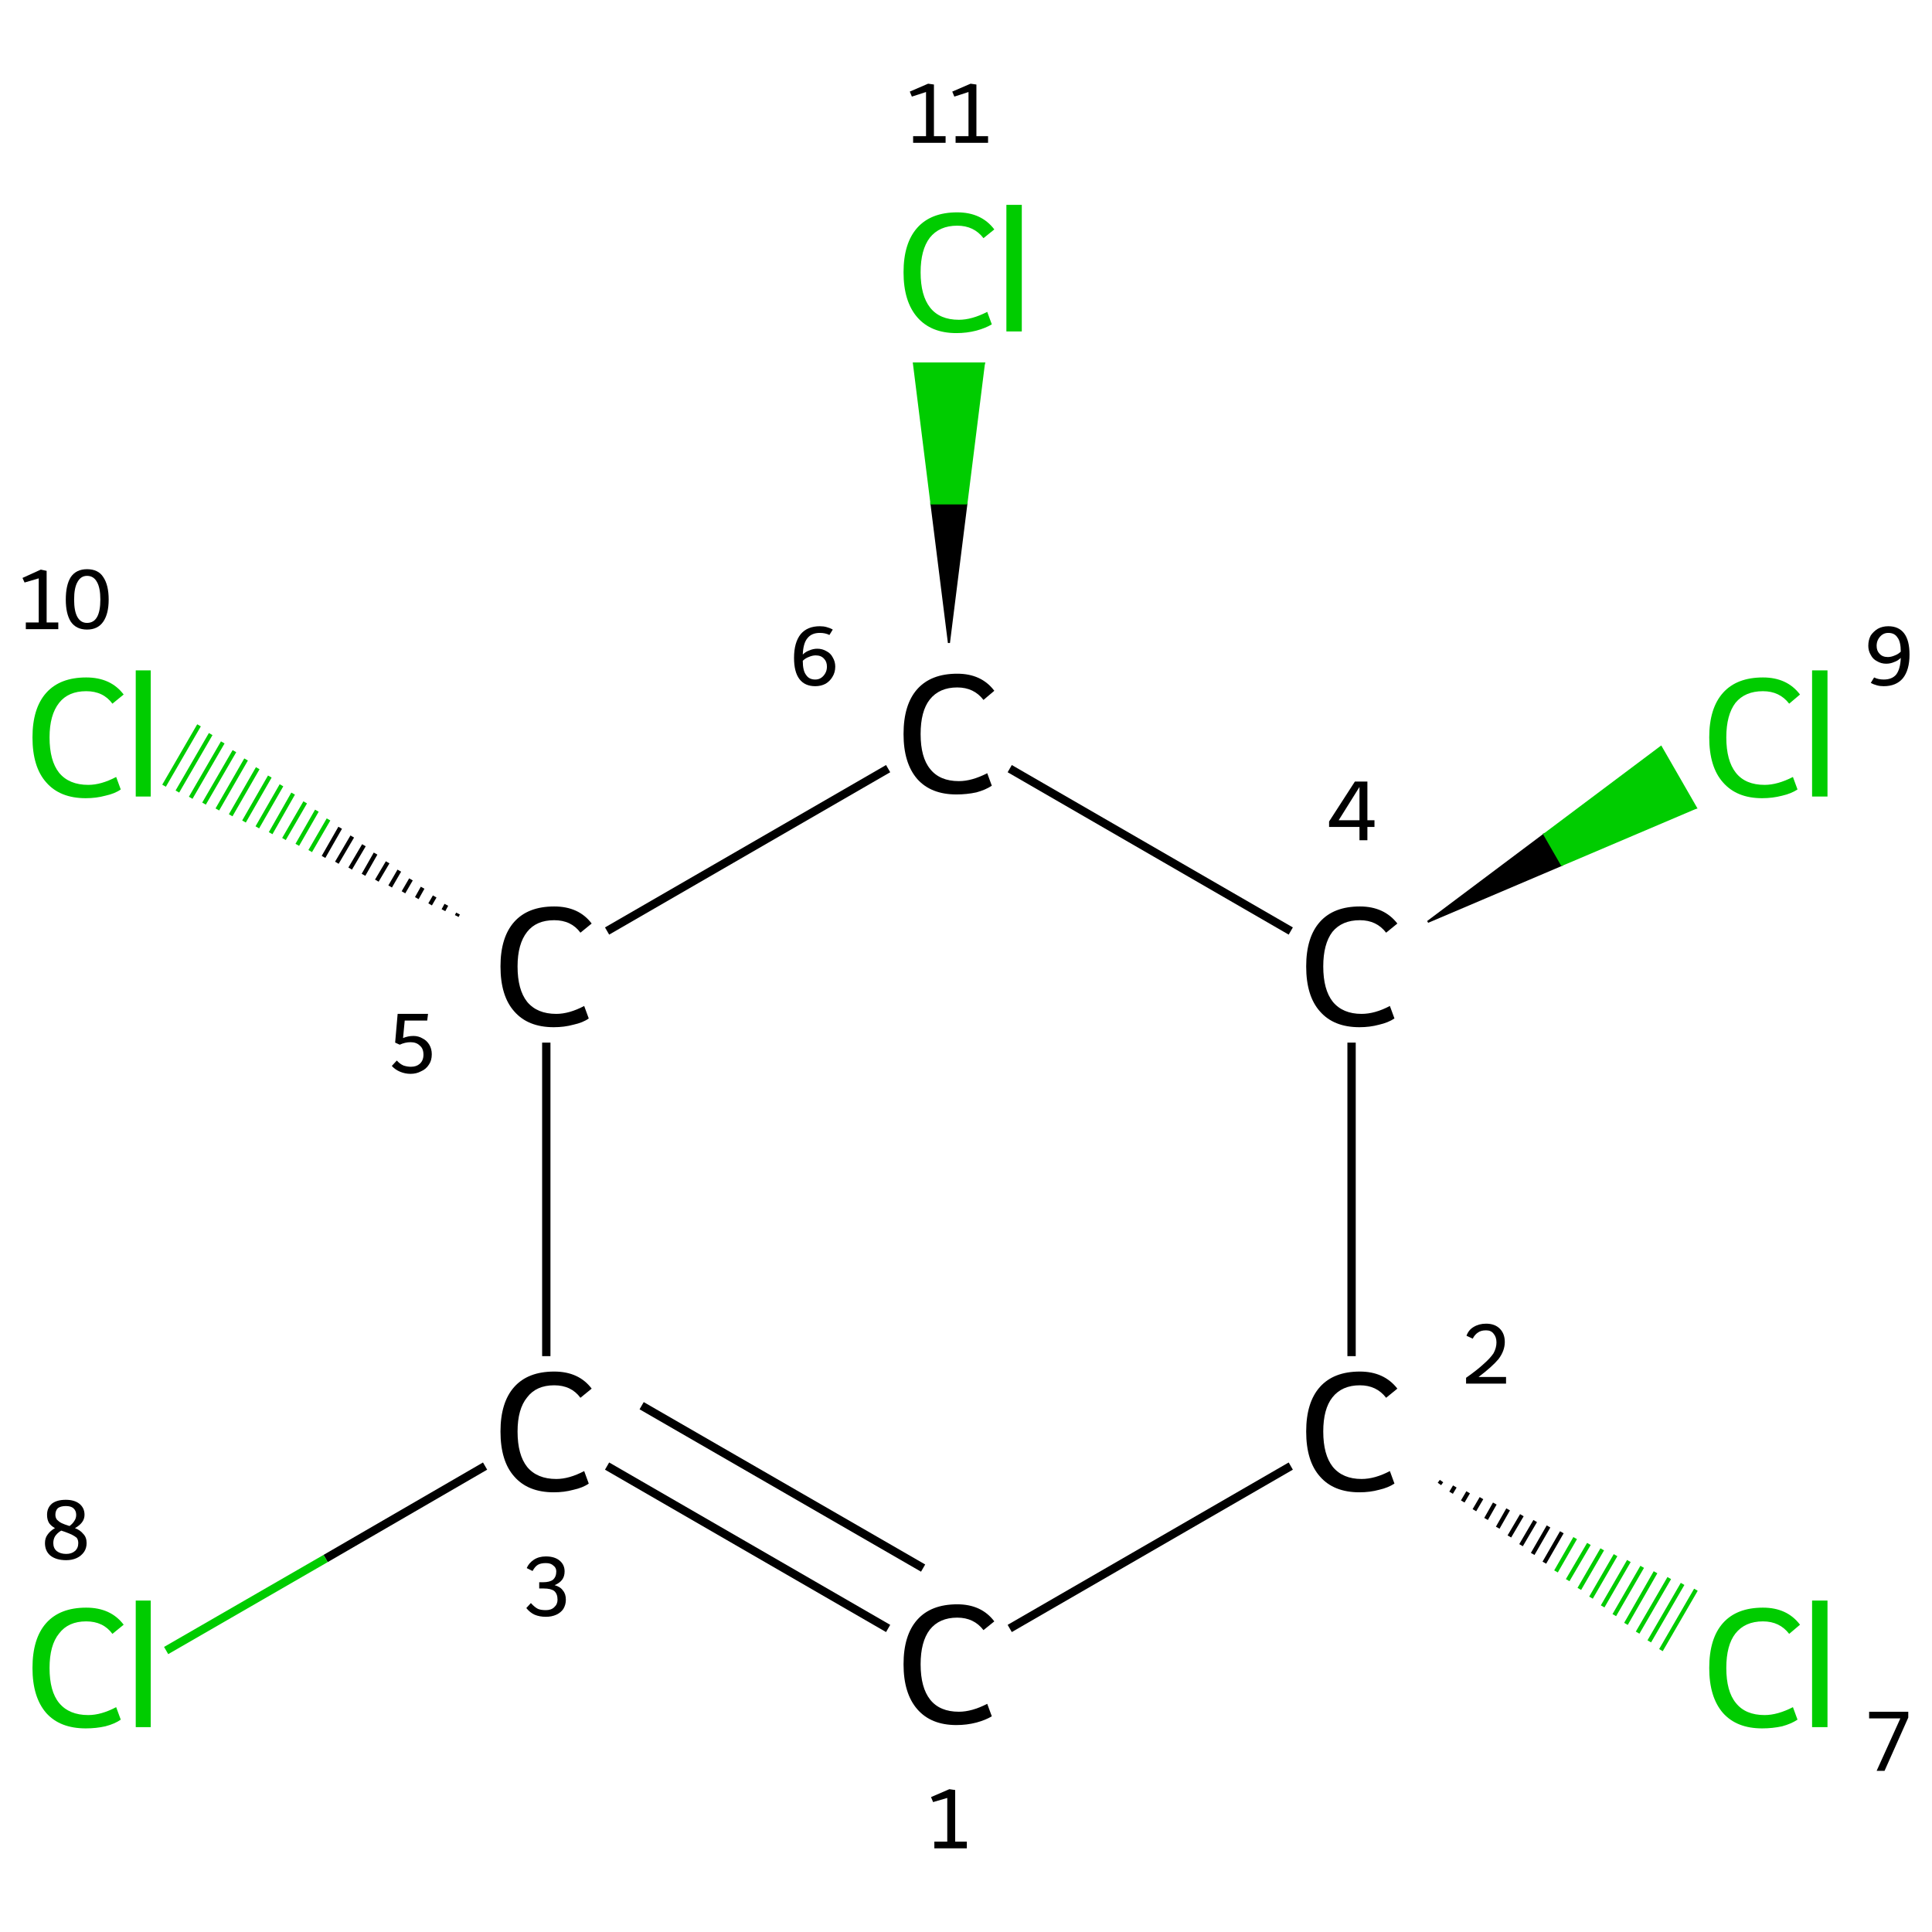 <?xml version='1.0' encoding='iso-8859-1'?>
<svg version='1.1' baseProfile='full'
              xmlns='http://www.w3.org/2000/svg'
                      xmlns:rdkit='http://www.rdkit.org/xml'
                      xmlns:xlink='http://www.w3.org/1999/xlink'
                  xml:space='preserve'
width='464px' height='464px' viewBox='0 0 464 464'>
<!-- END OF HEADER -->
<rect style='opacity:1.0;fill:#FFFFFF;stroke:none' width='464.0' height='464.0' x='0.0' y='0.0'> </rect>
<path class='bond-0 atom-0 atom-1' d='M 213.3,391.1 L 145.8,352.1' style='fill:none;fill-rule:evenodd;stroke:#000000;stroke-width:2.0px;stroke-linecap:butt;stroke-linejoin:miter;stroke-opacity:1' />
<path class='bond-0 atom-0 atom-1' d='M 221.7,376.6 L 154.1,337.6' style='fill:none;fill-rule:evenodd;stroke:#000000;stroke-width:2.0px;stroke-linecap:butt;stroke-linejoin:miter;stroke-opacity:1' />
<path class='bond-1 atom-1 atom-2' d='M 116.5,352.1 L 78.2,374.3' style='fill:none;fill-rule:evenodd;stroke:#000000;stroke-width:2.0px;stroke-linecap:butt;stroke-linejoin:miter;stroke-opacity:1' />
<path class='bond-1 atom-1 atom-2' d='M 78.2,374.3 L 39.9,396.4' style='fill:none;fill-rule:evenodd;stroke:#00CC00;stroke-width:2.0px;stroke-linecap:butt;stroke-linejoin:miter;stroke-opacity:1' />
<path class='bond-2 atom-1 atom-3' d='M 131.2,325.7 L 131.2,250.4' style='fill:none;fill-rule:evenodd;stroke:#000000;stroke-width:2.0px;stroke-linecap:butt;stroke-linejoin:miter;stroke-opacity:1' />
<path class='bond-3 atom-3 atom-4' d='M 109.7,220.0 L 110.0,219.4' style='fill:none;fill-rule:evenodd;stroke:#000000;stroke-width:1.0px;stroke-linecap:butt;stroke-linejoin:miter;stroke-opacity:1' />
<path class='bond-3 atom-3 atom-4' d='M 106.5,218.6 L 107.2,217.3' style='fill:none;fill-rule:evenodd;stroke:#000000;stroke-width:1.0px;stroke-linecap:butt;stroke-linejoin:miter;stroke-opacity:1' />
<path class='bond-3 atom-3 atom-4' d='M 103.3,217.2 L 104.4,215.3' style='fill:none;fill-rule:evenodd;stroke:#000000;stroke-width:1.0px;stroke-linecap:butt;stroke-linejoin:miter;stroke-opacity:1' />
<path class='bond-3 atom-3 atom-4' d='M 100.1,215.7 L 101.5,213.2' style='fill:none;fill-rule:evenodd;stroke:#000000;stroke-width:1.0px;stroke-linecap:butt;stroke-linejoin:miter;stroke-opacity:1' />
<path class='bond-3 atom-3 atom-4' d='M 96.9,214.3 L 98.7,211.2' style='fill:none;fill-rule:evenodd;stroke:#000000;stroke-width:1.0px;stroke-linecap:butt;stroke-linejoin:miter;stroke-opacity:1' />
<path class='bond-3 atom-3 atom-4' d='M 93.7,212.9 L 95.9,209.1' style='fill:none;fill-rule:evenodd;stroke:#000000;stroke-width:1.0px;stroke-linecap:butt;stroke-linejoin:miter;stroke-opacity:1' />
<path class='bond-3 atom-3 atom-4' d='M 90.5,211.5 L 93.1,207.1' style='fill:none;fill-rule:evenodd;stroke:#000000;stroke-width:1.0px;stroke-linecap:butt;stroke-linejoin:miter;stroke-opacity:1' />
<path class='bond-3 atom-3 atom-4' d='M 87.3,210.1 L 90.2,205.0' style='fill:none;fill-rule:evenodd;stroke:#000000;stroke-width:1.0px;stroke-linecap:butt;stroke-linejoin:miter;stroke-opacity:1' />
<path class='bond-3 atom-3 atom-4' d='M 84.1,208.6 L 87.4,203.0' style='fill:none;fill-rule:evenodd;stroke:#000000;stroke-width:1.0px;stroke-linecap:butt;stroke-linejoin:miter;stroke-opacity:1' />
<path class='bond-3 atom-3 atom-4' d='M 80.9,207.2 L 84.6,200.9' style='fill:none;fill-rule:evenodd;stroke:#000000;stroke-width:1.0px;stroke-linecap:butt;stroke-linejoin:miter;stroke-opacity:1' />
<path class='bond-3 atom-3 atom-4' d='M 77.7,205.8 L 81.7,198.8' style='fill:none;fill-rule:evenodd;stroke:#000000;stroke-width:1.0px;stroke-linecap:butt;stroke-linejoin:miter;stroke-opacity:1' />
<path class='bond-3 atom-3 atom-4' d='M 74.5,204.4 L 78.9,196.8' style='fill:none;fill-rule:evenodd;stroke:#00CC00;stroke-width:1.0px;stroke-linecap:butt;stroke-linejoin:miter;stroke-opacity:1' />
<path class='bond-3 atom-3 atom-4' d='M 71.4,202.9 L 76.1,194.7' style='fill:none;fill-rule:evenodd;stroke:#00CC00;stroke-width:1.0px;stroke-linecap:butt;stroke-linejoin:miter;stroke-opacity:1' />
<path class='bond-3 atom-3 atom-4' d='M 68.2,201.5 L 73.3,192.7' style='fill:none;fill-rule:evenodd;stroke:#00CC00;stroke-width:1.0px;stroke-linecap:butt;stroke-linejoin:miter;stroke-opacity:1' />
<path class='bond-3 atom-3 atom-4' d='M 65.0,200.1 L 70.4,190.6' style='fill:none;fill-rule:evenodd;stroke:#00CC00;stroke-width:1.0px;stroke-linecap:butt;stroke-linejoin:miter;stroke-opacity:1' />
<path class='bond-3 atom-3 atom-4' d='M 61.8,198.7 L 67.6,188.6' style='fill:none;fill-rule:evenodd;stroke:#00CC00;stroke-width:1.0px;stroke-linecap:butt;stroke-linejoin:miter;stroke-opacity:1' />
<path class='bond-3 atom-3 atom-4' d='M 58.6,197.3 L 64.8,186.5' style='fill:none;fill-rule:evenodd;stroke:#00CC00;stroke-width:1.0px;stroke-linecap:butt;stroke-linejoin:miter;stroke-opacity:1' />
<path class='bond-3 atom-3 atom-4' d='M 55.4,195.8 L 61.9,184.5' style='fill:none;fill-rule:evenodd;stroke:#00CC00;stroke-width:1.0px;stroke-linecap:butt;stroke-linejoin:miter;stroke-opacity:1' />
<path class='bond-3 atom-3 atom-4' d='M 52.2,194.4 L 59.1,182.4' style='fill:none;fill-rule:evenodd;stroke:#00CC00;stroke-width:1.0px;stroke-linecap:butt;stroke-linejoin:miter;stroke-opacity:1' />
<path class='bond-3 atom-3 atom-4' d='M 49.0,193.0 L 56.3,180.4' style='fill:none;fill-rule:evenodd;stroke:#00CC00;stroke-width:1.0px;stroke-linecap:butt;stroke-linejoin:miter;stroke-opacity:1' />
<path class='bond-3 atom-3 atom-4' d='M 45.8,191.6 L 53.5,178.3' style='fill:none;fill-rule:evenodd;stroke:#00CC00;stroke-width:1.0px;stroke-linecap:butt;stroke-linejoin:miter;stroke-opacity:1' />
<path class='bond-3 atom-3 atom-4' d='M 42.6,190.1 L 50.6,176.3' style='fill:none;fill-rule:evenodd;stroke:#00CC00;stroke-width:1.0px;stroke-linecap:butt;stroke-linejoin:miter;stroke-opacity:1' />
<path class='bond-3 atom-3 atom-4' d='M 39.4,188.7 L 47.8,174.2' style='fill:none;fill-rule:evenodd;stroke:#00CC00;stroke-width:1.0px;stroke-linecap:butt;stroke-linejoin:miter;stroke-opacity:1' />
<path class='bond-4 atom-3 atom-5' d='M 145.8,223.6 L 213.3,184.6' style='fill:none;fill-rule:evenodd;stroke:#000000;stroke-width:2.0px;stroke-linecap:butt;stroke-linejoin:miter;stroke-opacity:1' />
<path class='bond-5 atom-5 atom-6' d='M 227.9,154.4 L 223.7,120.9 L 232.1,120.9 Z' style='fill:#000000;fill-rule:evenodd;fill-opacity:1;stroke:#000000;stroke-width:0.5px;stroke-linecap:butt;stroke-linejoin:miter;stroke-opacity:1;' />
<path class='bond-5 atom-5 atom-6' d='M 223.7,120.9 L 236.3,87.3 L 219.5,87.3 Z' style='fill:#00CC00;fill-rule:evenodd;fill-opacity:1;stroke:#00CC00;stroke-width:0.5px;stroke-linecap:butt;stroke-linejoin:miter;stroke-opacity:1;' />
<path class='bond-5 atom-5 atom-6' d='M 223.7,120.9 L 232.1,120.9 L 236.3,87.3 Z' style='fill:#00CC00;fill-rule:evenodd;fill-opacity:1;stroke:#00CC00;stroke-width:0.5px;stroke-linecap:butt;stroke-linejoin:miter;stroke-opacity:1;' />
<path class='bond-6 atom-5 atom-7' d='M 242.5,184.6 L 310.0,223.6' style='fill:none;fill-rule:evenodd;stroke:#000000;stroke-width:2.0px;stroke-linecap:butt;stroke-linejoin:miter;stroke-opacity:1' />
<path class='bond-7 atom-7 atom-8' d='M 342.9,221.4 L 370.9,200.4 L 375.1,207.7 Z' style='fill:#000000;fill-rule:evenodd;fill-opacity:1;stroke:#000000;stroke-width:0.5px;stroke-linecap:butt;stroke-linejoin:miter;stroke-opacity:1;' />
<path class='bond-7 atom-7 atom-8' d='M 370.9,200.4 L 407.3,194.0 L 398.9,179.4 Z' style='fill:#00CC00;fill-rule:evenodd;fill-opacity:1;stroke:#00CC00;stroke-width:0.5px;stroke-linecap:butt;stroke-linejoin:miter;stroke-opacity:1;' />
<path class='bond-7 atom-7 atom-8' d='M 370.9,200.4 L 375.1,207.7 L 407.3,194.0 Z' style='fill:#00CC00;fill-rule:evenodd;fill-opacity:1;stroke:#00CC00;stroke-width:0.5px;stroke-linecap:butt;stroke-linejoin:miter;stroke-opacity:1;' />
<path class='bond-8 atom-7 atom-9' d='M 324.6,250.4 L 324.6,325.7' style='fill:none;fill-rule:evenodd;stroke:#000000;stroke-width:2.0px;stroke-linecap:butt;stroke-linejoin:miter;stroke-opacity:1' />
<path class='bond-9 atom-9 atom-10' d='M 346.2,355.7 L 345.7,356.4' style='fill:none;fill-rule:evenodd;stroke:#000000;stroke-width:1.0px;stroke-linecap:butt;stroke-linejoin:miter;stroke-opacity:1' />
<path class='bond-9 atom-9 atom-10' d='M 349.4,357.0 L 348.5,358.5' style='fill:none;fill-rule:evenodd;stroke:#000000;stroke-width:1.0px;stroke-linecap:butt;stroke-linejoin:miter;stroke-opacity:1' />
<path class='bond-9 atom-9 atom-10' d='M 352.6,358.4 L 351.3,360.6' style='fill:none;fill-rule:evenodd;stroke:#000000;stroke-width:1.0px;stroke-linecap:butt;stroke-linejoin:miter;stroke-opacity:1' />
<path class='bond-9 atom-9 atom-10' d='M 355.8,359.8 L 354.1,362.7' style='fill:none;fill-rule:evenodd;stroke:#000000;stroke-width:1.0px;stroke-linecap:butt;stroke-linejoin:miter;stroke-opacity:1' />
<path class='bond-9 atom-9 atom-10' d='M 359.0,361.1 L 356.9,364.8' style='fill:none;fill-rule:evenodd;stroke:#000000;stroke-width:1.0px;stroke-linecap:butt;stroke-linejoin:miter;stroke-opacity:1' />
<path class='bond-9 atom-9 atom-10' d='M 362.2,362.5 L 359.7,366.9' style='fill:none;fill-rule:evenodd;stroke:#000000;stroke-width:1.0px;stroke-linecap:butt;stroke-linejoin:miter;stroke-opacity:1' />
<path class='bond-9 atom-9 atom-10' d='M 365.5,363.9 L 362.5,369.0' style='fill:none;fill-rule:evenodd;stroke:#000000;stroke-width:1.0px;stroke-linecap:butt;stroke-linejoin:miter;stroke-opacity:1' />
<path class='bond-9 atom-9 atom-10' d='M 368.7,365.3 L 365.3,371.1' style='fill:none;fill-rule:evenodd;stroke:#000000;stroke-width:1.0px;stroke-linecap:butt;stroke-linejoin:miter;stroke-opacity:1' />
<path class='bond-9 atom-9 atom-10' d='M 371.9,366.6 L 368.1,373.2' style='fill:none;fill-rule:evenodd;stroke:#000000;stroke-width:1.0px;stroke-linecap:butt;stroke-linejoin:miter;stroke-opacity:1' />
<path class='bond-9 atom-9 atom-10' d='M 375.1,368.0 L 370.9,375.3' style='fill:none;fill-rule:evenodd;stroke:#000000;stroke-width:1.0px;stroke-linecap:butt;stroke-linejoin:miter;stroke-opacity:1' />
<path class='bond-9 atom-9 atom-10' d='M 378.3,369.4 L 373.7,377.4' style='fill:none;fill-rule:evenodd;stroke:#00CC00;stroke-width:1.0px;stroke-linecap:butt;stroke-linejoin:miter;stroke-opacity:1' />
<path class='bond-9 atom-9 atom-10' d='M 381.6,370.8 L 376.5,379.5' style='fill:none;fill-rule:evenodd;stroke:#00CC00;stroke-width:1.0px;stroke-linecap:butt;stroke-linejoin:miter;stroke-opacity:1' />
<path class='bond-9 atom-9 atom-10' d='M 384.8,372.1 L 379.3,381.6' style='fill:none;fill-rule:evenodd;stroke:#00CC00;stroke-width:1.0px;stroke-linecap:butt;stroke-linejoin:miter;stroke-opacity:1' />
<path class='bond-9 atom-9 atom-10' d='M 388.0,373.5 L 382.1,383.7' style='fill:none;fill-rule:evenodd;stroke:#00CC00;stroke-width:1.0px;stroke-linecap:butt;stroke-linejoin:miter;stroke-opacity:1' />
<path class='bond-9 atom-9 atom-10' d='M 391.2,374.9 L 384.9,385.8' style='fill:none;fill-rule:evenodd;stroke:#00CC00;stroke-width:1.0px;stroke-linecap:butt;stroke-linejoin:miter;stroke-opacity:1' />
<path class='bond-9 atom-9 atom-10' d='M 394.4,376.3 L 387.7,387.9' style='fill:none;fill-rule:evenodd;stroke:#00CC00;stroke-width:1.0px;stroke-linecap:butt;stroke-linejoin:miter;stroke-opacity:1' />
<path class='bond-9 atom-9 atom-10' d='M 397.6,377.6 L 390.5,390.0' style='fill:none;fill-rule:evenodd;stroke:#00CC00;stroke-width:1.0px;stroke-linecap:butt;stroke-linejoin:miter;stroke-opacity:1' />
<path class='bond-9 atom-9 atom-10' d='M 400.9,379.0 L 393.3,392.1' style='fill:none;fill-rule:evenodd;stroke:#00CC00;stroke-width:1.0px;stroke-linecap:butt;stroke-linejoin:miter;stroke-opacity:1' />
<path class='bond-9 atom-9 atom-10' d='M 404.1,380.4 L 396.1,394.2' style='fill:none;fill-rule:evenodd;stroke:#00CC00;stroke-width:1.0px;stroke-linecap:butt;stroke-linejoin:miter;stroke-opacity:1' />
<path class='bond-9 atom-9 atom-10' d='M 407.3,381.8 L 398.9,396.3' style='fill:none;fill-rule:evenodd;stroke:#00CC00;stroke-width:1.0px;stroke-linecap:butt;stroke-linejoin:miter;stroke-opacity:1' />
<path class='bond-10 atom-9 atom-0' d='M 310.0,352.1 L 242.5,391.1' style='fill:none;fill-rule:evenodd;stroke:#000000;stroke-width:2.0px;stroke-linecap:butt;stroke-linejoin:miter;stroke-opacity:1' />
<path class='atom-0' d='M 217.0 399.7
Q 217.0 392.7, 220.3 389.0
Q 223.6 385.3, 229.9 385.3
Q 235.7 385.3, 238.8 389.4
L 236.2 391.5
Q 233.9 388.5, 229.9 388.5
Q 225.6 388.5, 223.3 391.4
Q 221.1 394.3, 221.1 399.7
Q 221.1 405.3, 223.4 408.2
Q 225.7 411.1, 230.3 411.1
Q 233.4 411.1, 237.1 409.2
L 238.2 412.2
Q 236.7 413.1, 234.5 413.7
Q 232.2 414.3, 229.7 414.3
Q 223.6 414.3, 220.3 410.5
Q 217.0 406.7, 217.0 399.7
' fill='#000000'/>
<path class='atom-1' d='M 120.2 343.8
Q 120.2 336.8, 123.5 333.1
Q 126.8 329.4, 133.1 329.4
Q 139.0 329.4, 142.1 333.5
L 139.4 335.7
Q 137.2 332.7, 133.1 332.7
Q 128.8 332.7, 126.6 335.6
Q 124.3 338.4, 124.3 343.8
Q 124.3 349.4, 126.6 352.3
Q 129.0 355.2, 133.6 355.2
Q 136.7 355.2, 140.3 353.3
L 141.4 356.3
Q 140.0 357.3, 137.7 357.8
Q 135.5 358.4, 133.0 358.4
Q 126.8 358.4, 123.5 354.6
Q 120.2 350.9, 120.2 343.8
' fill='#000000'/>
<path class='atom-2' d='M 7.8 400.6
Q 7.8 393.5, 11.1 389.8
Q 14.4 386.1, 20.7 386.1
Q 26.6 386.1, 29.7 390.2
L 27.0 392.4
Q 24.8 389.4, 20.7 389.4
Q 16.4 389.4, 14.2 392.3
Q 11.9 395.1, 11.9 400.6
Q 11.9 406.2, 14.2 409.0
Q 16.6 411.9, 21.2 411.9
Q 24.3 411.9, 27.9 410.0
L 29.0 413.0
Q 27.6 414.0, 25.3 414.6
Q 23.1 415.1, 20.6 415.1
Q 14.4 415.1, 11.1 411.4
Q 7.8 407.6, 7.8 400.6
' fill='#00CC00'/>
<path class='atom-2' d='M 32.6 384.4
L 36.2 384.4
L 36.2 414.8
L 32.6 414.8
L 32.6 384.4
' fill='#00CC00'/>
<path class='atom-3' d='M 120.2 232.1
Q 120.2 225.1, 123.5 221.4
Q 126.8 217.7, 133.1 217.7
Q 139.0 217.7, 142.1 221.8
L 139.4 224.0
Q 137.2 221.0, 133.1 221.0
Q 128.8 221.0, 126.6 223.8
Q 124.3 226.7, 124.3 232.1
Q 124.3 237.7, 126.6 240.6
Q 129.0 243.5, 133.6 243.5
Q 136.7 243.5, 140.3 241.6
L 141.4 244.6
Q 140.0 245.6, 137.7 246.1
Q 135.5 246.7, 133.0 246.7
Q 126.8 246.7, 123.5 242.9
Q 120.2 239.2, 120.2 232.1
' fill='#000000'/>
<path class='atom-4' d='M 7.8 177.1
Q 7.8 170.1, 11.1 166.4
Q 14.4 162.7, 20.7 162.7
Q 26.6 162.7, 29.7 166.8
L 27.0 169.0
Q 24.8 166.0, 20.7 166.0
Q 16.4 166.0, 14.2 168.8
Q 11.9 171.7, 11.9 177.1
Q 11.9 182.7, 14.2 185.6
Q 16.6 188.5, 21.2 188.5
Q 24.3 188.5, 27.9 186.6
L 29.0 189.6
Q 27.6 190.6, 25.3 191.1
Q 23.1 191.7, 20.6 191.7
Q 14.4 191.7, 11.1 187.9
Q 7.8 184.2, 7.8 177.1
' fill='#00CC00'/>
<path class='atom-4' d='M 32.6 161.0
L 36.2 161.0
L 36.2 191.3
L 32.6 191.3
L 32.6 161.0
' fill='#00CC00'/>
<path class='atom-5' d='M 217.0 176.3
Q 217.0 169.2, 220.3 165.5
Q 223.6 161.8, 229.9 161.8
Q 235.7 161.8, 238.8 165.9
L 236.2 168.1
Q 233.9 165.1, 229.9 165.1
Q 225.6 165.1, 223.3 168.0
Q 221.1 170.8, 221.1 176.3
Q 221.1 181.9, 223.4 184.7
Q 225.7 187.6, 230.3 187.6
Q 233.4 187.6, 237.1 185.7
L 238.2 188.7
Q 236.7 189.7, 234.5 190.3
Q 232.2 190.8, 229.7 190.8
Q 223.6 190.8, 220.3 187.1
Q 217.0 183.3, 217.0 176.3
' fill='#000000'/>
<path class='atom-6' d='M 217.0 65.4
Q 217.0 58.4, 220.3 54.7
Q 223.6 51.0, 229.9 51.0
Q 235.7 51.0, 238.8 55.1
L 236.2 57.2
Q 233.9 54.2, 229.9 54.2
Q 225.6 54.2, 223.3 57.1
Q 221.1 60.0, 221.1 65.4
Q 221.1 71.0, 223.4 73.9
Q 225.7 76.8, 230.3 76.8
Q 233.4 76.8, 237.1 74.9
L 238.2 77.9
Q 236.7 78.8, 234.5 79.4
Q 232.2 80.0, 229.7 80.0
Q 223.6 80.0, 220.3 76.2
Q 217.0 72.4, 217.0 65.4
' fill='#00CC00'/>
<path class='atom-6' d='M 241.7 49.2
L 245.4 49.2
L 245.4 79.6
L 241.7 79.6
L 241.7 49.2
' fill='#00CC00'/>
<path class='atom-7' d='M 313.7 232.1
Q 313.7 225.1, 317.0 221.4
Q 320.3 217.7, 326.6 217.7
Q 332.4 217.7, 335.6 221.8
L 332.9 224.0
Q 330.6 221.0, 326.6 221.0
Q 322.3 221.0, 320.0 223.8
Q 317.8 226.7, 317.8 232.1
Q 317.8 237.7, 320.1 240.6
Q 322.5 243.5, 327.0 243.5
Q 330.2 243.5, 333.8 241.6
L 334.9 244.6
Q 333.4 245.6, 331.2 246.1
Q 329.0 246.7, 326.5 246.7
Q 320.3 246.7, 317.0 242.9
Q 313.7 239.2, 313.7 232.1
' fill='#000000'/>
<path class='atom-8' d='M 410.5 177.1
Q 410.5 170.1, 413.8 166.4
Q 417.1 162.7, 423.4 162.7
Q 429.2 162.7, 432.3 166.8
L 429.7 169.0
Q 427.4 166.0, 423.4 166.0
Q 419.1 166.0, 416.8 168.8
Q 414.6 171.7, 414.6 177.1
Q 414.6 182.7, 416.9 185.6
Q 419.2 188.5, 423.8 188.5
Q 426.9 188.5, 430.6 186.6
L 431.7 189.6
Q 430.2 190.6, 428.0 191.1
Q 425.7 191.7, 423.2 191.7
Q 417.1 191.7, 413.8 187.9
Q 410.5 184.2, 410.5 177.1
' fill='#00CC00'/>
<path class='atom-8' d='M 435.2 161.0
L 438.9 161.0
L 438.9 191.3
L 435.2 191.3
L 435.2 161.0
' fill='#00CC00'/>
<path class='atom-9' d='M 313.7 343.8
Q 313.7 336.8, 317.0 333.1
Q 320.3 329.4, 326.6 329.4
Q 332.4 329.4, 335.6 333.5
L 332.9 335.7
Q 330.6 332.7, 326.6 332.7
Q 322.3 332.7, 320.0 335.6
Q 317.8 338.4, 317.8 343.8
Q 317.8 349.4, 320.1 352.3
Q 322.5 355.2, 327.0 355.2
Q 330.2 355.2, 333.8 353.3
L 334.9 356.3
Q 333.4 357.3, 331.2 357.8
Q 329.0 358.4, 326.5 358.4
Q 320.3 358.4, 317.0 354.6
Q 313.7 350.9, 313.7 343.8
' fill='#000000'/>
<path class='atom-10' d='M 410.5 400.6
Q 410.5 393.5, 413.8 389.8
Q 417.1 386.1, 423.4 386.1
Q 429.2 386.1, 432.3 390.2
L 429.7 392.4
Q 427.4 389.4, 423.4 389.4
Q 419.1 389.4, 416.8 392.3
Q 414.6 395.1, 414.6 400.6
Q 414.6 406.2, 416.9 409.0
Q 419.2 411.9, 423.8 411.9
Q 426.9 411.9, 430.6 410.0
L 431.7 413.0
Q 430.2 414.0, 428.0 414.6
Q 425.7 415.1, 423.2 415.1
Q 417.1 415.1, 413.8 411.4
Q 410.5 407.6, 410.5 400.6
' fill='#00CC00'/>
<path class='atom-10' d='M 435.2 384.4
L 438.9 384.4
L 438.9 414.8
L 435.2 414.8
L 435.2 384.4
' fill='#00CC00'/>
<path class='note' d='M 224.4 442.3
L 227.5 442.3
L 227.5 431.8
L 224.1 432.8
L 223.6 431.6
L 228.0 429.7
L 229.4 429.9
L 229.4 442.3
L 232.2 442.3
L 232.2 443.9
L 224.4 443.9
L 224.4 442.3
' fill='#000000'/>
<path class='note' d='M 133.2 380.7
Q 134.6 381.1, 135.2 382.0
Q 135.9 382.8, 135.9 384.2
Q 135.9 385.4, 135.3 386.4
Q 134.7 387.3, 133.6 387.8
Q 132.5 388.3, 131.1 388.3
Q 129.6 388.3, 128.4 387.8
Q 127.3 387.3, 126.4 386.2
L 127.5 385.0
Q 128.4 386.0, 129.2 386.4
Q 129.9 386.7, 131.1 386.7
Q 132.4 386.7, 133.1 386.0
Q 133.9 385.3, 133.9 384.2
Q 133.9 382.8, 133.1 382.1
Q 132.3 381.5, 130.6 381.5
L 129.5 381.5
L 129.5 380.0
L 130.4 380.0
Q 132.0 380.0, 132.8 379.4
Q 133.6 378.7, 133.6 377.4
Q 133.6 376.5, 132.9 376.0
Q 132.3 375.4, 131.1 375.4
Q 129.9 375.4, 129.2 375.8
Q 128.5 376.2, 127.9 377.3
L 126.5 376.6
Q 127.0 375.4, 128.2 374.6
Q 129.4 373.8, 131.1 373.8
Q 133.2 373.8, 134.4 374.8
Q 135.6 375.8, 135.6 377.4
Q 135.6 378.6, 135.0 379.4
Q 134.4 380.2, 133.2 380.7
' fill='#000000'/>
<path class='note' d='M 18.0 367.0
Q 19.3 367.5, 20.0 368.4
Q 20.8 369.2, 20.8 370.6
Q 20.8 371.8, 20.2 372.7
Q 19.5 373.7, 18.4 374.2
Q 17.3 374.7, 15.9 374.7
Q 13.5 374.7, 12.1 373.6
Q 10.8 372.5, 10.8 370.6
Q 10.8 369.4, 11.4 368.6
Q 12.0 367.7, 13.2 367.0
Q 12.3 366.5, 11.8 365.8
Q 11.3 365.0, 11.3 363.8
Q 11.3 362.1, 12.5 361.1
Q 13.7 360.2, 15.8 360.2
Q 17.8 360.2, 19.0 361.1
Q 20.3 362.1, 20.3 363.8
Q 20.3 364.8, 19.7 365.6
Q 19.1 366.4, 18.0 367.0
M 15.8 361.7
Q 14.6 361.7, 13.9 362.2
Q 13.3 362.8, 13.3 363.8
Q 13.3 364.5, 13.7 365.0
Q 14.2 365.5, 14.8 365.8
Q 15.4 366.1, 16.7 366.5
Q 17.5 365.9, 17.9 365.2
Q 18.3 364.6, 18.3 363.8
Q 18.3 362.8, 17.6 362.2
Q 17.0 361.7, 15.8 361.7
M 15.9 373.2
Q 17.2 373.2, 18.0 372.5
Q 18.8 371.8, 18.8 370.6
Q 18.8 369.8, 18.4 369.3
Q 17.9 368.9, 17.3 368.6
Q 16.7 368.3, 15.6 367.9
L 14.7 367.6
Q 13.7 368.2, 13.2 369.0
Q 12.8 369.7, 12.8 370.6
Q 12.8 371.8, 13.6 372.5
Q 14.5 373.2, 15.9 373.2
' fill='#000000'/>
<path class='note' d='M 99.3 248.8
Q 100.5 248.8, 101.5 249.4
Q 102.5 249.9, 103.1 250.9
Q 103.7 251.9, 103.7 253.2
Q 103.7 254.7, 103.0 255.7
Q 102.3 256.8, 101.1 257.3
Q 100.0 257.9, 98.6 257.9
Q 97.3 257.9, 96.1 257.4
Q 94.9 256.9, 94.1 256.0
L 95.3 254.7
Q 96.0 255.5, 96.9 255.9
Q 97.8 256.2, 98.7 256.2
Q 100.0 256.2, 100.8 255.5
Q 101.7 254.7, 101.7 253.3
Q 101.7 251.8, 100.8 251.1
Q 100.0 250.3, 98.6 250.3
Q 97.3 250.3, 96.0 250.9
L 94.9 250.4
L 95.5 243.5
L 102.8 243.5
L 102.6 245.1
L 97.2 245.1
L 96.8 249.3
Q 98.0 248.8, 99.3 248.8
' fill='#000000'/>
<path class='note' d='M 6.2 149.5
L 9.3 149.5
L 9.3 138.9
L 5.9 139.9
L 5.4 138.8
L 9.8 136.8
L 11.2 137.1
L 11.2 149.5
L 14.0 149.5
L 14.0 151.1
L 6.2 151.1
L 6.2 149.5
' fill='#000000'/>
<path class='note' d='M 20.9 151.2
Q 18.3 151.2, 17.0 149.3
Q 15.8 147.4, 15.8 144.0
Q 15.8 140.5, 17.0 138.6
Q 18.3 136.7, 20.9 136.7
Q 23.6 136.7, 24.8 138.6
Q 26.1 140.5, 26.1 144.0
Q 26.1 147.4, 24.8 149.3
Q 23.5 151.2, 20.9 151.2
M 20.9 149.6
Q 22.5 149.6, 23.3 148.2
Q 24.1 146.8, 24.1 144.0
Q 24.1 141.2, 23.3 139.8
Q 22.5 138.3, 20.9 138.3
Q 19.4 138.3, 18.6 139.8
Q 17.8 141.2, 17.8 144.0
Q 17.8 146.8, 18.6 148.2
Q 19.4 149.6, 20.9 149.6
' fill='#000000'/>
<path class='note' d='M 196.3 155.8
Q 197.5 155.8, 198.5 156.4
Q 199.5 156.9, 200.0 157.9
Q 200.6 158.9, 200.6 160.1
Q 200.6 161.5, 199.9 162.6
Q 199.3 163.6, 198.3 164.2
Q 197.2 164.8, 195.8 164.8
Q 193.3 164.8, 192.0 163.1
Q 190.7 161.4, 190.7 158.0
Q 190.7 154.3, 192.3 152.3
Q 193.9 150.4, 196.9 150.4
Q 197.8 150.4, 198.5 150.6
Q 199.3 150.8, 200.0 151.2
L 199.2 152.5
Q 198.2 152.0, 196.9 152.0
Q 194.9 152.0, 193.9 153.3
Q 192.9 154.5, 192.8 157.2
Q 193.5 156.5, 194.4 156.2
Q 195.3 155.8, 196.3 155.8
M 195.8 163.2
Q 196.6 163.2, 197.2 162.8
Q 197.8 162.4, 198.2 161.7
Q 198.6 161.0, 198.6 160.1
Q 198.6 158.9, 197.9 158.2
Q 197.2 157.4, 195.9 157.4
Q 195.1 157.4, 194.2 157.8
Q 193.4 158.1, 192.8 158.7
Q 192.8 161.1, 193.6 162.1
Q 194.3 163.2, 195.8 163.2
' fill='#000000'/>
<path class='note' d='M 219.3 32.7
L 222.4 32.7
L 222.4 22.1
L 219.0 23.2
L 218.5 22.0
L 222.9 20.1
L 224.3 20.3
L 224.3 32.7
L 227.1 32.7
L 227.1 34.3
L 219.3 34.3
L 219.3 32.7
' fill='#000000'/>
<path class='note' d='M 229.5 32.7
L 232.6 32.7
L 232.6 22.1
L 229.2 23.2
L 228.7 22.0
L 233.1 20.1
L 234.5 20.3
L 234.5 32.7
L 237.3 32.7
L 237.3 34.3
L 229.5 34.3
L 229.5 32.7
' fill='#000000'/>
<path class='note' d='M 328.4 197.0
L 330.1 197.0
L 330.1 198.6
L 328.4 198.6
L 328.4 201.8
L 326.5 201.8
L 326.5 198.6
L 319.2 198.6
L 319.2 197.3
L 325.4 187.7
L 328.4 187.7
L 328.4 197.0
M 321.5 197.0
L 326.5 197.0
L 326.5 189.0
L 321.5 197.0
' fill='#000000'/>
<path class='note' d='M 453.5 150.4
Q 456.0 150.4, 457.3 152.1
Q 458.6 153.8, 458.6 157.2
Q 458.6 160.9, 457.0 162.9
Q 455.4 164.8, 452.4 164.8
Q 451.5 164.8, 450.8 164.6
Q 450.0 164.4, 449.3 164.0
L 450.1 162.7
Q 451.1 163.2, 452.4 163.2
Q 454.4 163.2, 455.4 162.0
Q 456.4 160.7, 456.5 158.0
Q 455.8 158.7, 454.9 159.0
Q 454.0 159.4, 453.0 159.4
Q 451.8 159.4, 450.8 158.8
Q 449.8 158.3, 449.3 157.3
Q 448.7 156.3, 448.7 155.1
Q 448.7 153.7, 449.3 152.6
Q 450.0 151.6, 451.0 151.0
Q 452.1 150.4, 453.5 150.4
M 450.7 155.1
Q 450.7 156.3, 451.4 157.0
Q 452.1 157.8, 453.4 157.8
Q 454.2 157.8, 455.1 157.4
Q 455.9 157.1, 456.5 156.5
Q 456.5 154.1, 455.7 153.1
Q 455.0 152.0, 453.5 152.0
Q 452.7 152.0, 452.1 152.4
Q 451.5 152.8, 451.1 153.5
Q 450.7 154.2, 450.7 155.1
' fill='#000000'/>
<path class='note' d='M 352.2 320.8
Q 352.7 319.4, 353.9 318.7
Q 355.2 317.9, 356.9 317.9
Q 359.0 317.9, 360.2 319.1
Q 361.4 320.3, 361.4 322.3
Q 361.4 324.4, 359.9 326.4
Q 358.3 328.3, 355.1 330.7
L 361.7 330.7
L 361.7 332.3
L 352.1 332.3
L 352.1 330.9
Q 354.8 329.0, 356.3 327.6
Q 357.9 326.2, 358.7 325.0
Q 359.4 323.7, 359.4 322.4
Q 359.4 321.1, 358.7 320.3
Q 358.1 319.5, 356.9 319.5
Q 355.7 319.5, 355.0 320.0
Q 354.2 320.5, 353.7 321.5
L 352.2 320.8
' fill='#000000'/>
<path class='note' d='M 456.4 412.7
L 448.9 412.7
L 448.9 411.1
L 458.3 411.1
L 458.3 412.5
L 452.6 425.3
L 450.7 425.3
L 456.4 412.7
' fill='#000000'/>
</svg>
